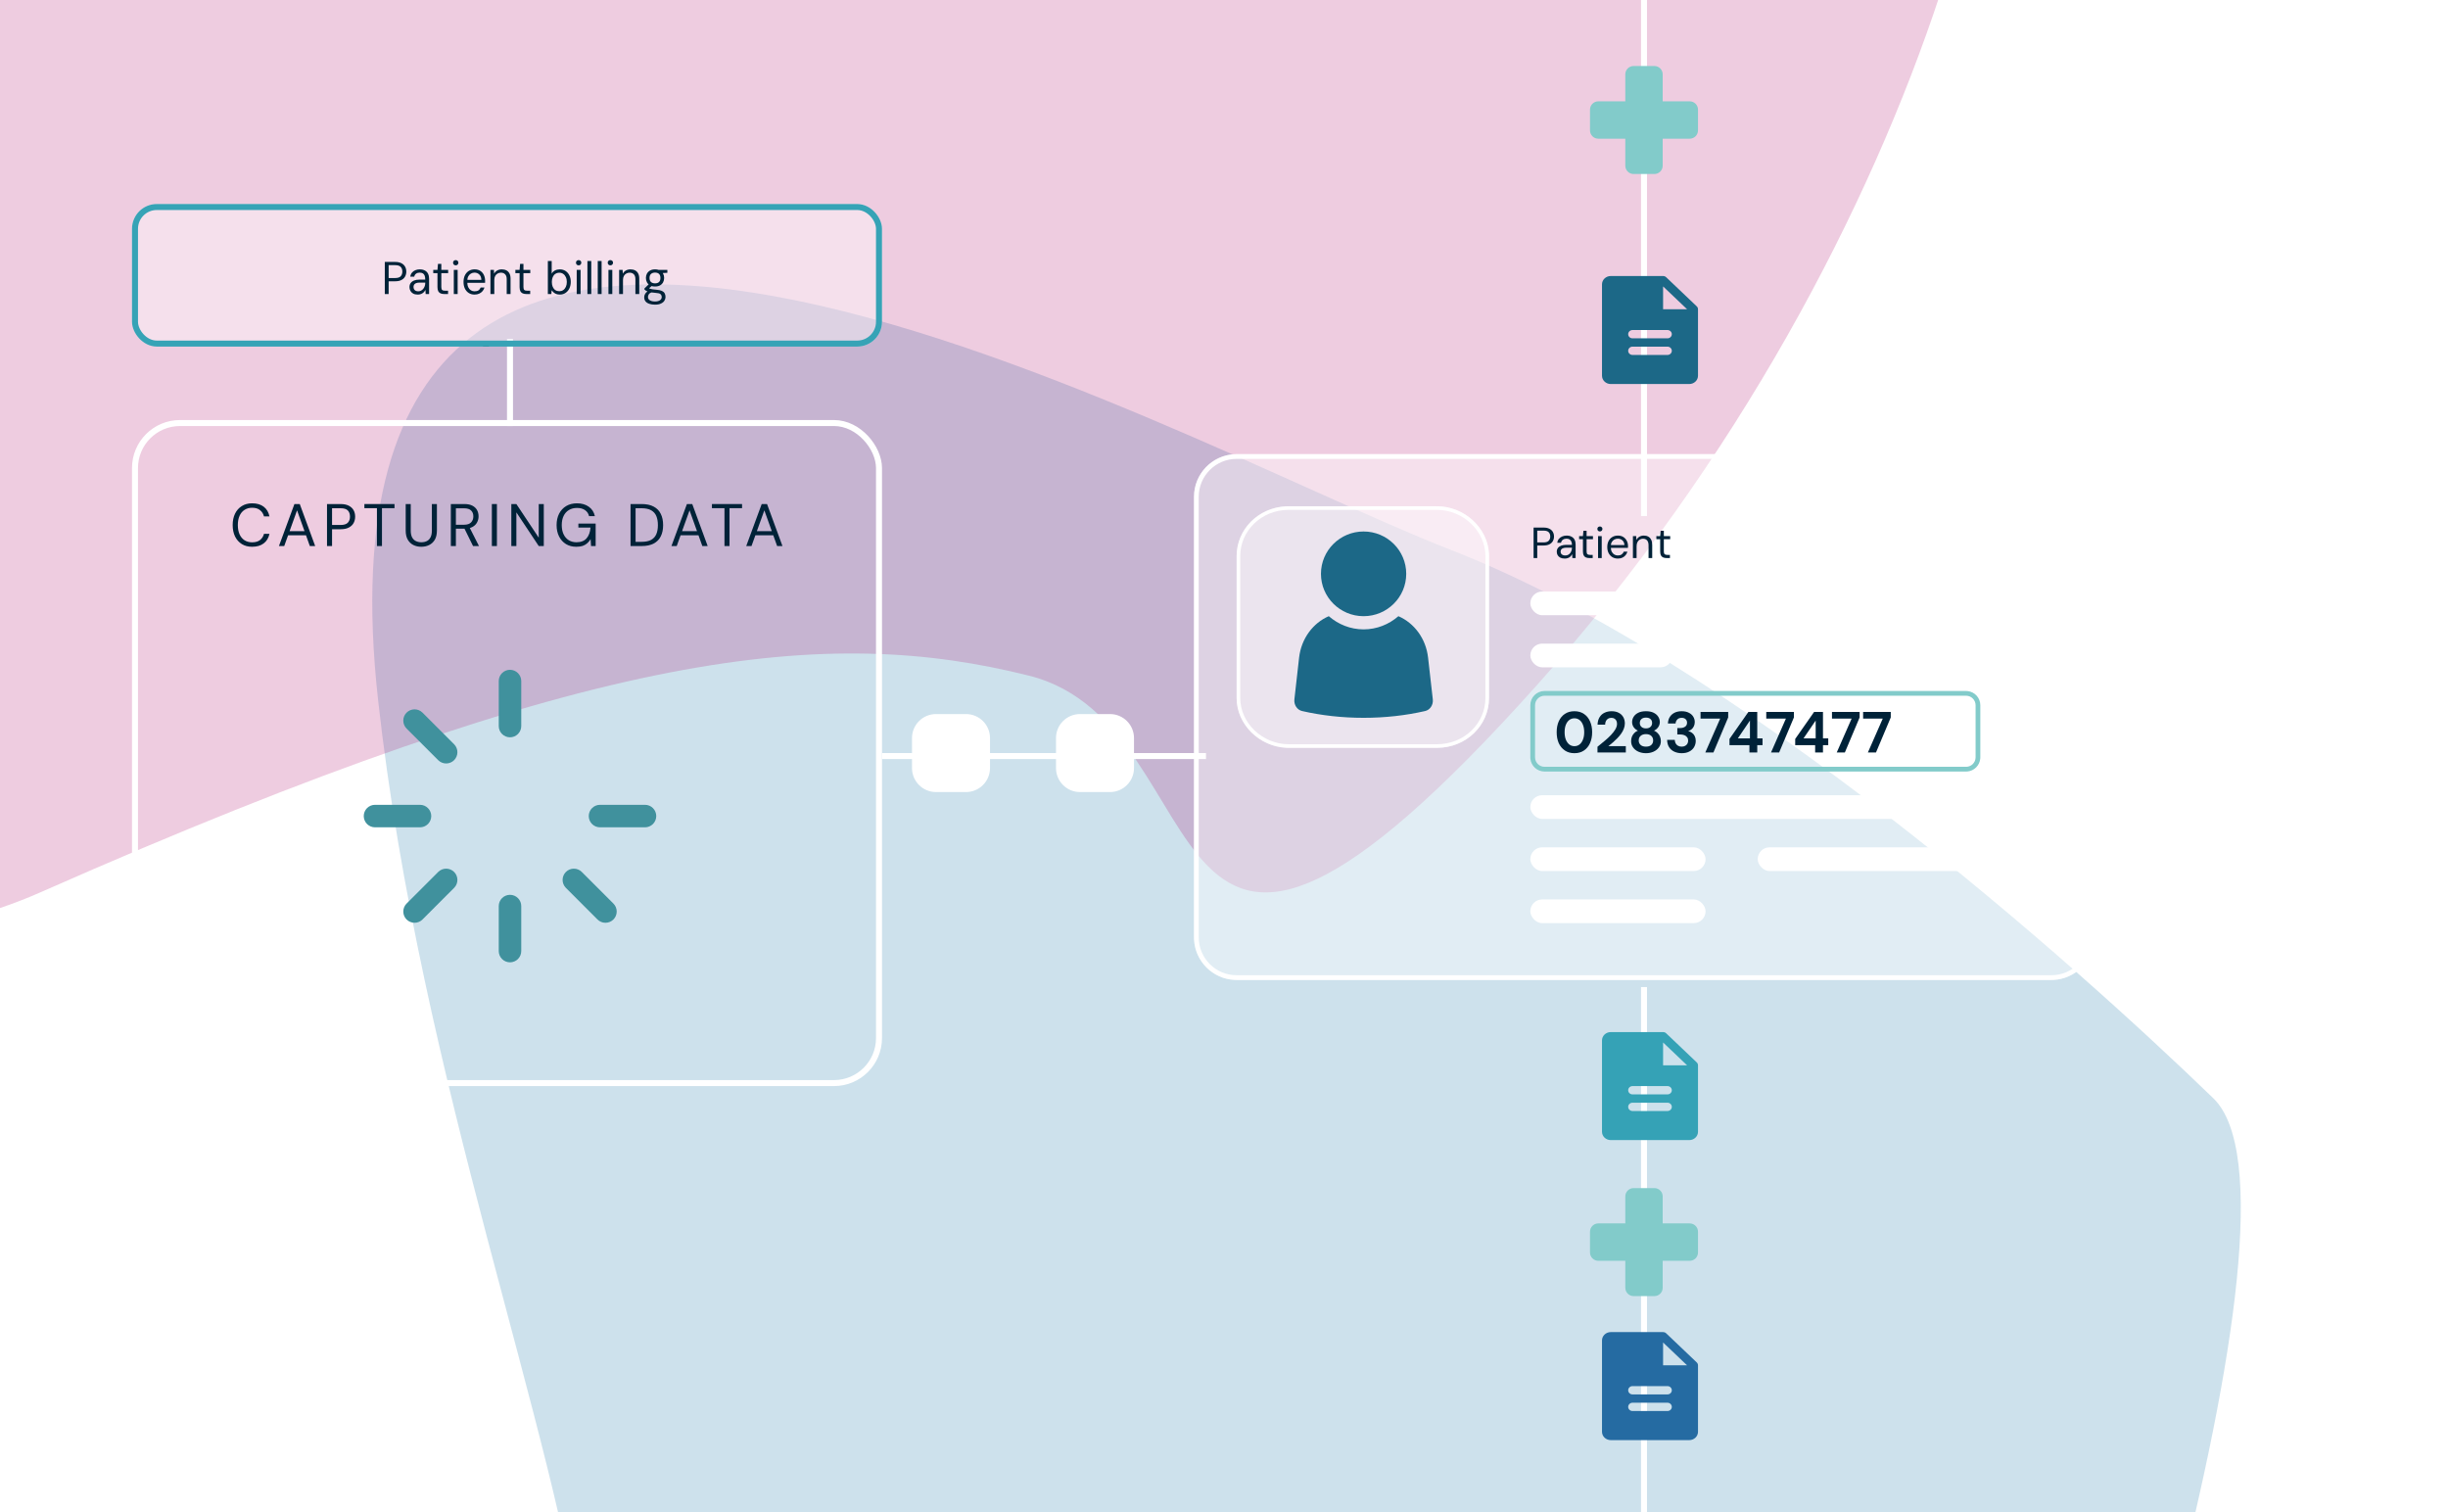 <svg width="408" height="252" viewBox="0 0 408 252" fill="none" xmlns="http://www.w3.org/2000/svg">
<g clip-path="url(#clip0_6835_2464)">
<rect width="408" height="252" fill="white"/>
<g clip-path="url(#clip1_6835_2464)">
<rect width="1480" height="1492" transform="translate(-890 -902)" fill="white"/>
<g filter="url(#filter0_f_6835_2464)">
<path d="M317.454 394.323L224.719 432.728C158.204 464.812 2.629 523.612 -87.554 502.139C-200.283 475.298 -200.907 398.453 -218.785 289.15C-236.664 179.847 -102.543 286.526 25.631 317.785C153.805 349.045 77.188 244.072 63.015 116.662C48.842 -10.748 193.939 73.024 241.703 91.601C289.467 110.179 345.786 160.692 368.884 183.026C386.894 200.44 347.601 323.519 324.086 387.452C322.935 390.579 320.533 393.048 317.454 394.323Z" fill="#066CA0" fill-opacity="0.2"/>
</g>
<g filter="url(#filter1_f_6835_2464)">
<path d="M6.916 148.634C-67.375 181.465 -107.864 76.299 -118.822 19.612C-78.311 -208.195 166.048 -196.353 178.969 -199.815C191.889 -203.277 312.068 -99.307 328.394 -77.139C344.719 -54.972 322.789 39.762 256.174 114.158C189.558 188.553 204.915 120.968 171.516 112.607C138.118 104.247 99.779 107.596 6.916 148.634Z" fill="#AD0365" fill-opacity="0.2"/>
</g>
<g filter="url(#filter2_f_6835_2464)">
<path d="M-427.216 273.389C-497.095 297.694 -534.82 126.542 -544.947 37.927C-575.329 -197.534 -197.452 -309.568 -66.429 -440.591C64.594 -571.614 176.628 -273.489 134.853 -239.309C93.077 -205.129 -55.036 -163.354 -75.923 -112.084C-96.811 -60.814 -106.305 130.973 -155.676 168.95C-205.047 206.928 -339.868 243.007 -427.216 273.389Z" fill="#006C7D" fill-opacity="0.2"/>
</g>
</g>
<path d="M152 123C152 120.791 153.791 119 156 119H161C163.209 119 165 120.791 165 123V128C165 130.209 163.209 132 161 132H156C153.791 132 152 130.209 152 128V123Z" fill="white"/>
<path d="M176 123C176 120.791 177.791 119 180 119H185C187.209 119 189 120.791 189 123V128C189 130.209 187.209 132 185 132H180C177.791 132 176 130.209 176 128V123Z" fill="white"/>
<path d="M274.5 -31V86H273.5V-31H274.5Z" fill="white"/>
<path d="M274.5 164.5V282H273.5V164.5H274.5Z" fill="white"/>
<rect x="22.5" y="70.5" width="124" height="110" rx="7.5" stroke="white"/>
<path d="M124.371 91L126.951 84H127.841L130.411 91H129.521L127.391 85.05L125.251 91H124.371ZM125.551 89.2L125.791 88.52H128.961L129.201 89.2H125.551Z" fill="#002238"/>
<path d="M120.746 91V84.69H118.656V84H123.676V84.69H121.586V91H120.746Z" fill="#002238"/>
<path d="M111.906 91L114.486 84H115.376L117.946 91H117.056L114.926 85.05L112.786 91H111.906ZM113.086 89.2L113.326 88.52H116.496L116.736 89.2H113.086Z" fill="#002238"/>
<path d="M105.09 91V84H106.94C107.753 84 108.423 84.143 108.95 84.43C109.483 84.71 109.877 85.113 110.13 85.64C110.39 86.16 110.52 86.787 110.52 87.52C110.52 88.24 110.39 88.86 110.13 89.38C109.877 89.9 109.483 90.3 108.95 90.58C108.423 90.86 107.753 91 106.94 91H105.09ZM105.93 90.3H106.92C107.593 90.3 108.13 90.19 108.53 89.97C108.93 89.743 109.217 89.423 109.39 89.01C109.563 88.59 109.65 88.093 109.65 87.52C109.65 86.933 109.563 86.43 109.39 86.01C109.217 85.59 108.93 85.267 108.53 85.04C108.13 84.813 107.593 84.7 106.92 84.7H105.93V90.3Z" fill="#002238"/>
<path d="M96.046 91.12C95.392 91.12 94.819 90.97 94.326 90.67C93.832 90.363 93.449 89.94 93.176 89.4C92.902 88.86 92.766 88.23 92.766 87.51C92.766 86.796 92.902 86.166 93.176 85.62C93.456 85.073 93.849 84.647 94.356 84.34C94.869 84.033 95.472 83.88 96.166 83.88C96.952 83.88 97.609 84.07 98.136 84.45C98.662 84.823 98.999 85.347 99.146 86.02H98.176C98.082 85.6 97.862 85.266 97.516 85.02C97.169 84.773 96.719 84.65 96.166 84.65C95.652 84.65 95.202 84.766 94.816 85C94.436 85.227 94.142 85.553 93.936 85.98C93.729 86.406 93.626 86.916 93.626 87.51C93.626 88.103 93.729 88.617 93.936 89.05C94.142 89.477 94.429 89.803 94.796 90.03C95.169 90.257 95.596 90.37 96.076 90.37C96.822 90.37 97.386 90.15 97.766 89.71C98.146 89.27 98.362 88.673 98.416 87.92H96.396V87.26H99.276V91H98.506L98.436 89.85C98.269 90.123 98.076 90.356 97.856 90.55C97.642 90.737 97.389 90.88 97.096 90.98C96.802 91.073 96.452 91.12 96.046 91.12Z" fill="#002238"/>
<path d="M85.221 91V84H86.061L89.791 89.61V84H90.631V91H89.791L86.061 85.39V91H85.221Z" fill="#002238"/>
<path d="M81.978 91V84H82.819V91H81.978Z" fill="#002238"/>
<path d="M75.141 91V84H77.401C77.947 84 78.394 84.093 78.741 84.28C79.087 84.46 79.344 84.703 79.511 85.01C79.677 85.317 79.761 85.663 79.761 86.05C79.761 86.423 79.674 86.767 79.501 87.08C79.334 87.393 79.074 87.643 78.721 87.83C78.367 88.017 77.914 88.11 77.361 88.11H75.981V91H75.141ZM78.841 91L77.301 87.87H78.241L79.831 91H78.841ZM75.981 87.45H77.341C77.874 87.45 78.264 87.32 78.511 87.06C78.764 86.8 78.891 86.467 78.891 86.06C78.891 85.647 78.767 85.32 78.521 85.08C78.281 84.833 77.884 84.71 77.331 84.71H75.981V87.45Z" fill="#002238"/>
<path d="M70.207 91.12C69.727 91.12 69.29 91.023 68.897 90.83C68.51 90.637 68.201 90.343 67.967 89.95C67.734 89.55 67.617 89.04 67.617 88.42V84H68.457V88.43C68.457 88.883 68.531 89.253 68.677 89.54C68.831 89.827 69.04 90.037 69.307 90.17C69.574 90.303 69.88 90.37 70.227 90.37C70.581 90.37 70.887 90.303 71.147 90.17C71.407 90.037 71.611 89.827 71.757 89.54C71.904 89.253 71.977 88.883 71.977 88.43V84H72.817V88.42C72.817 89.04 72.701 89.55 72.467 89.95C72.234 90.343 71.921 90.637 71.527 90.83C71.134 91.023 70.694 91.12 70.207 91.12Z" fill="#002238"/>
<path d="M62.822 91V84.69H60.732V84H65.752V84.69H63.662V91H62.822Z" fill="#002238"/>
<path d="M54.502 91V84H56.752C57.312 84 57.772 84.093 58.132 84.28C58.492 84.467 58.759 84.717 58.932 85.03C59.105 85.343 59.192 85.7 59.192 86.1C59.192 86.493 59.105 86.85 58.932 87.17C58.759 87.483 58.492 87.733 58.132 87.92C57.779 88.107 57.319 88.2 56.752 88.2H55.342V91H54.502ZM55.342 87.49H56.742C57.322 87.49 57.732 87.363 57.972 87.11C58.212 86.857 58.332 86.52 58.332 86.1C58.332 85.66 58.212 85.317 57.972 85.07C57.732 84.823 57.322 84.7 56.742 84.7H55.342V87.49Z" fill="#002238"/>
<path d="M46.49 91L49.07 84H49.96L52.53 91H51.64L49.51 85.05L47.37 91H46.49ZM47.67 89.2L47.91 88.52H51.08L51.32 89.2H47.67Z" fill="#002238"/>
<path d="M42.019 91.12C41.359 91.12 40.786 90.97 40.299 90.67C39.813 90.363 39.436 89.94 39.169 89.4C38.909 88.853 38.779 88.22 38.779 87.5C38.779 86.78 38.909 86.15 39.169 85.61C39.436 85.063 39.813 84.64 40.299 84.34C40.786 84.033 41.359 83.88 42.019 83.88C42.819 83.88 43.466 84.07 43.959 84.45C44.453 84.83 44.769 85.367 44.909 86.06H43.999C43.886 85.626 43.666 85.28 43.339 85.02C43.019 84.753 42.579 84.62 42.019 84.62C41.539 84.62 41.119 84.737 40.759 84.97C40.399 85.197 40.123 85.526 39.929 85.96C39.736 86.386 39.639 86.9 39.639 87.5C39.639 88.1 39.736 88.617 39.929 89.05C40.123 89.477 40.399 89.806 40.759 90.04C41.119 90.266 41.539 90.38 42.019 90.38C42.579 90.38 43.019 90.253 43.339 90C43.666 89.74 43.886 89.397 43.999 88.97H44.909C44.769 89.643 44.453 90.17 43.959 90.55C43.466 90.93 42.819 91.12 42.019 91.12Z" fill="#002238"/>
<path d="M86.875 113.5V121C86.875 121.497 86.677 121.974 86.326 122.326C85.974 122.677 85.497 122.875 85 122.875C84.503 122.875 84.026 122.677 83.674 122.326C83.323 121.974 83.125 121.497 83.125 121V113.5C83.125 113.003 83.323 112.526 83.674 112.174C84.026 111.823 84.503 111.625 85 111.625C85.497 111.625 85.974 111.823 86.326 112.174C86.677 112.526 86.875 113.003 86.875 113.5ZM107.5 134.125H100C99.503 134.125 99.026 134.323 98.674 134.674C98.323 135.026 98.125 135.503 98.125 136C98.125 136.497 98.323 136.974 98.674 137.326C99.026 137.677 99.503 137.875 100 137.875H107.5C107.997 137.875 108.474 137.677 108.826 137.326C109.177 136.974 109.375 136.497 109.375 136C109.375 135.503 109.177 135.026 108.826 134.674C108.474 134.323 107.997 134.125 107.5 134.125ZM96.932 145.281C96.578 144.944 96.106 144.759 95.617 144.766C95.128 144.772 94.66 144.969 94.315 145.315C93.969 145.661 93.772 146.128 93.766 146.617C93.76 147.106 93.945 147.578 94.281 147.932L99.583 153.236C99.935 153.588 100.412 153.785 100.909 153.785C101.407 153.785 101.884 153.588 102.236 153.236C102.588 152.884 102.785 152.407 102.785 151.909C102.785 151.412 102.588 150.935 102.236 150.583L96.932 145.281ZM85 149.125C84.503 149.125 84.026 149.323 83.674 149.674C83.323 150.026 83.125 150.503 83.125 151V158.5C83.125 158.997 83.323 159.474 83.674 159.826C84.026 160.177 84.503 160.375 85 160.375C85.497 160.375 85.974 160.177 86.326 159.826C86.677 159.474 86.875 158.997 86.875 158.5V151C86.875 150.503 86.677 150.026 86.326 149.674C85.974 149.323 85.497 149.125 85 149.125ZM73.068 145.281L67.764 150.583C67.412 150.935 67.215 151.412 67.215 151.909C67.215 152.407 67.412 152.884 67.764 153.236C68.116 153.588 68.593 153.785 69.091 153.785C69.588 153.785 70.065 153.588 70.417 153.236L75.719 147.932C76.055 147.578 76.24 147.106 76.234 146.617C76.228 146.128 76.031 145.661 75.685 145.315C75.34 144.969 74.872 144.772 74.383 144.766C73.894 144.759 73.422 144.944 73.068 145.281ZM71.875 136C71.875 135.503 71.677 135.026 71.326 134.674C70.974 134.323 70.497 134.125 70 134.125H62.5C62.003 134.125 61.526 134.323 61.174 134.674C60.822 135.026 60.625 135.503 60.625 136C60.625 136.497 60.822 136.974 61.174 137.326C61.526 137.677 62.003 137.875 62.5 137.875H70C70.497 137.875 70.974 137.677 71.326 137.326C71.677 136.974 71.875 136.497 71.875 136ZM70.417 118.764C70.065 118.412 69.588 118.215 69.091 118.215C68.593 118.215 68.116 118.412 67.764 118.764C67.412 119.116 67.215 119.593 67.215 120.091C67.215 120.588 67.412 121.065 67.764 121.417L73.068 126.719C73.422 127.056 73.894 127.241 74.383 127.234C74.872 127.228 75.34 127.031 75.685 126.685C76.031 126.339 76.228 125.872 76.234 125.383C76.24 124.894 76.055 124.422 75.719 124.068L70.417 118.764Z" fill="#40919D"/>
<path d="M147 125.5L201 125.5L201 126.5L147 126.5L147 125.5Z" fill="white"/>
<path d="M283 18.269V21.731C283 22.098 282.854 22.45 282.594 22.71C282.335 22.97 281.983 23.115 281.615 23.115H277.115V27.615C277.115 27.983 276.97 28.335 276.71 28.595C276.45 28.854 276.098 29 275.731 29H272.269C271.902 29 271.55 28.854 271.29 28.595C271.03 28.335 270.885 27.983 270.885 27.615V23.115H266.385C266.017 23.115 265.665 22.97 265.406 22.71C265.146 22.45 265 22.098 265 21.731V18.269C265 17.902 265.146 17.55 265.406 17.29C265.665 17.03 266.017 16.885 266.385 16.885H270.885V12.385C270.885 12.017 271.03 11.665 271.29 11.405C271.55 11.146 271.902 11 272.269 11H275.731C276.098 11 276.45 11.146 276.71 11.405C276.97 11.665 277.115 12.017 277.115 12.385V16.885H281.615C281.983 16.885 282.335 17.03 282.594 17.29C282.854 17.55 283 17.902 283 18.269Z" fill="#82CBCA"/>
<path d="M282.787 51.049L277.696 46.203C277.629 46.138 277.549 46.087 277.46 46.053C277.372 46.018 277.277 46 277.182 46H268.455C268.069 46 267.699 46.146 267.426 46.406C267.153 46.665 267 47.017 267 47.385V62.615C267 62.983 267.153 63.335 267.426 63.594C267.699 63.854 268.069 64 268.455 64H281.545C281.931 64 282.301 63.854 282.574 63.594C282.847 63.335 283 62.983 283 62.615V51.538C283 51.447 282.981 51.358 282.945 51.273C282.908 51.189 282.855 51.113 282.787 51.049ZM277.909 59.154H272.091C271.898 59.154 271.713 59.081 271.577 58.951C271.44 58.821 271.364 58.645 271.364 58.462C271.364 58.278 271.44 58.102 271.577 57.972C271.713 57.842 271.898 57.769 272.091 57.769H277.909C278.102 57.769 278.287 57.842 278.423 57.972C278.56 58.102 278.636 58.278 278.636 58.462C278.636 58.645 278.56 58.821 278.423 58.951C278.287 59.081 278.102 59.154 277.909 59.154ZM277.909 56.385H272.091C271.898 56.385 271.713 56.312 271.577 56.182C271.44 56.052 271.364 55.876 271.364 55.692C271.364 55.509 271.44 55.333 271.577 55.203C271.713 55.073 271.898 55 272.091 55H277.909C278.102 55 278.287 55.073 278.423 55.203C278.56 55.333 278.636 55.509 278.636 55.692C278.636 55.876 278.56 56.052 278.423 56.182C278.287 56.312 278.102 56.385 277.909 56.385ZM277.182 51.538V47.731L281.182 51.538H277.182Z" fill="#1C6887"/>
<path d="M283 205.269V208.731C283 209.098 282.854 209.45 282.594 209.71C282.335 209.97 281.983 210.115 281.615 210.115H277.115V214.615C277.115 214.983 276.97 215.335 276.71 215.594C276.45 215.854 276.098 216 275.731 216H272.269C271.902 216 271.55 215.854 271.29 215.594C271.03 215.335 270.885 214.983 270.885 214.615V210.115H266.385C266.017 210.115 265.665 209.97 265.406 209.71C265.146 209.45 265 209.098 265 208.731V205.269C265 204.902 265.146 204.55 265.406 204.29C265.665 204.03 266.017 203.885 266.385 203.885H270.885V199.385C270.885 199.017 271.03 198.665 271.29 198.406C271.55 198.146 271.902 198 272.269 198H275.731C276.098 198 276.45 198.146 276.71 198.406C276.97 198.665 277.115 199.017 277.115 199.385V203.885H281.615C281.983 203.885 282.335 204.03 282.594 204.29C282.854 204.55 283 204.902 283 205.269Z" fill="#82CBCA"/>
<path d="M282.787 227.049L277.696 222.203C277.629 222.138 277.549 222.087 277.46 222.053C277.372 222.018 277.277 222 277.182 222H268.455C268.069 222 267.699 222.146 267.426 222.406C267.153 222.665 267 223.017 267 223.385V238.615C267 238.983 267.153 239.335 267.426 239.594C267.699 239.854 268.069 240 268.455 240H281.545C281.931 240 282.301 239.854 282.574 239.594C282.847 239.335 283 238.983 283 238.615V227.538C283 227.448 282.981 227.357 282.945 227.273C282.908 227.189 282.855 227.113 282.787 227.049ZM277.909 235.154H272.091C271.898 235.154 271.713 235.081 271.577 234.951C271.44 234.821 271.364 234.645 271.364 234.462C271.364 234.278 271.44 234.102 271.577 233.972C271.713 233.842 271.898 233.769 272.091 233.769H277.909C278.102 233.769 278.287 233.842 278.423 233.972C278.56 234.102 278.636 234.278 278.636 234.462C278.636 234.645 278.56 234.821 278.423 234.951C278.287 235.081 278.102 235.154 277.909 235.154ZM277.909 232.385H272.091C271.898 232.385 271.713 232.312 271.577 232.182C271.44 232.052 271.364 231.876 271.364 231.692C271.364 231.509 271.44 231.333 271.577 231.203C271.713 231.073 271.898 231 272.091 231H277.909C278.102 231 278.287 231.073 278.423 231.203C278.56 231.333 278.636 231.509 278.636 231.692C278.636 231.876 278.56 232.052 278.423 232.182C278.287 232.312 278.102 232.385 277.909 232.385ZM277.182 227.538V223.731L281.182 227.538H277.182Z" fill="#256BA2"/>
<path d="M282.787 177.049L277.696 172.203C277.629 172.138 277.549 172.087 277.46 172.053C277.372 172.018 277.277 172 277.182 172H268.455C268.069 172 267.699 172.146 267.426 172.406C267.153 172.665 267 173.017 267 173.385V188.615C267 188.983 267.153 189.335 267.426 189.594C267.699 189.854 268.069 190 268.455 190H281.545C281.931 190 282.301 189.854 282.574 189.594C282.847 189.335 283 188.983 283 188.615V177.538C283 177.448 282.981 177.357 282.945 177.273C282.908 177.189 282.855 177.113 282.787 177.049ZM277.909 185.154H272.091C271.898 185.154 271.713 185.081 271.577 184.951C271.44 184.821 271.364 184.645 271.364 184.462C271.364 184.278 271.44 184.102 271.577 183.972C271.713 183.842 271.898 183.769 272.091 183.769H277.909C278.102 183.769 278.287 183.842 278.423 183.972C278.56 184.102 278.636 184.278 278.636 184.462C278.636 184.645 278.56 184.821 278.423 184.951C278.287 185.081 278.102 185.154 277.909 185.154ZM277.909 182.385H272.091C271.898 182.385 271.713 182.312 271.577 182.182C271.44 182.052 271.364 181.876 271.364 181.692C271.364 181.509 271.44 181.333 271.577 181.203C271.713 181.073 271.898 181 272.091 181H277.909C278.102 181 278.287 181.073 278.423 181.203C278.56 181.333 278.636 181.509 278.636 181.692C278.636 181.876 278.56 182.052 278.423 182.182C278.287 182.312 278.102 182.385 277.909 182.385ZM277.182 177.538V173.731L281.182 177.538H277.182Z" fill="#35A2B6"/>
<path d="M85.5 56.5V71H84.5V56.5H85.5Z" fill="white"/>
<g clip-path="url(#clip2_6835_2464)">
<rect x="22" y="34" width="125" height="23.76" rx="4.132" fill="white" fill-opacity="0.4"/>
<path d="M109.179 50.772C108.818 50.772 108.499 50.726 108.225 50.634C107.955 50.548 107.743 50.413 107.591 50.23C107.443 50.046 107.369 49.82 107.369 49.55C107.369 49.422 107.392 49.29 107.438 49.153C107.489 49.015 107.573 48.883 107.69 48.756C107.812 48.628 107.983 48.514 108.202 48.412L108.69 48.672C108.4 48.784 108.212 48.913 108.125 49.061C108.039 49.209 107.995 49.351 107.995 49.489C107.995 49.657 108.044 49.797 108.141 49.909C108.242 50.021 108.382 50.105 108.561 50.161C108.739 50.217 108.945 50.245 109.179 50.245C109.408 50.245 109.604 50.214 109.767 50.153C109.935 50.097 110.063 50.013 110.149 49.901C110.241 49.794 110.287 49.667 110.287 49.519C110.287 49.305 110.218 49.137 110.08 49.015C109.943 48.898 109.676 48.829 109.278 48.809C108.968 48.789 108.708 48.761 108.499 48.725C108.291 48.689 108.118 48.649 107.98 48.603C107.848 48.552 107.736 48.496 107.644 48.435C107.558 48.374 107.479 48.31 107.407 48.244V48.068L108.163 47.343L108.767 47.541L107.942 48.221L108.041 47.931C108.097 47.971 108.151 48.01 108.202 48.045C108.253 48.081 108.321 48.114 108.408 48.145C108.499 48.17 108.624 48.196 108.782 48.221C108.945 48.246 109.159 48.269 109.424 48.29C109.79 48.315 110.083 48.376 110.302 48.473C110.521 48.57 110.679 48.705 110.775 48.878C110.872 49.046 110.92 49.252 110.92 49.496C110.92 49.71 110.859 49.914 110.737 50.107C110.62 50.301 110.432 50.459 110.172 50.581C109.917 50.708 109.586 50.772 109.179 50.772ZM109.172 47.747C108.846 47.747 108.568 47.686 108.339 47.564C108.115 47.437 107.944 47.266 107.827 47.053C107.71 46.834 107.652 46.589 107.652 46.319C107.652 46.049 107.71 45.808 107.827 45.594C107.95 45.38 108.123 45.209 108.347 45.082C108.576 44.955 108.851 44.891 109.172 44.891C109.502 44.891 109.78 44.955 110.004 45.082C110.228 45.209 110.399 45.38 110.516 45.594C110.633 45.808 110.691 46.049 110.691 46.319C110.691 46.589 110.633 46.834 110.516 47.053C110.399 47.266 110.228 47.437 110.004 47.564C109.78 47.686 109.502 47.747 109.172 47.747ZM109.172 47.221C109.457 47.221 109.678 47.147 109.836 46.999C109.994 46.846 110.073 46.62 110.073 46.319C110.073 46.019 109.994 45.795 109.836 45.647C109.678 45.499 109.457 45.426 109.172 45.426C108.902 45.426 108.68 45.499 108.507 45.647C108.339 45.795 108.255 46.019 108.255 46.319C108.255 46.62 108.337 46.846 108.499 46.999C108.667 47.147 108.892 47.221 109.172 47.221ZM109.844 45.525L109.653 44.983H111.226V45.464L109.844 45.525Z" fill="#002238"/>
<path d="M103.189 49V44.983H103.77L103.8 45.617C103.918 45.388 104.086 45.209 104.304 45.082C104.529 44.955 104.786 44.891 105.076 44.891C105.371 44.891 105.628 44.947 105.847 45.059C106.066 45.171 106.237 45.342 106.359 45.571C106.481 45.8 106.542 46.09 106.542 46.441V49H105.901V46.51C105.901 46.154 105.812 45.886 105.633 45.708C105.46 45.53 105.226 45.441 104.931 45.441C104.732 45.441 104.549 45.489 104.381 45.586C104.213 45.678 104.078 45.815 103.976 45.998C103.879 46.182 103.831 46.406 103.831 46.671V49H103.189Z" fill="#002238"/>
<path d="M101.409 49V44.983H102.051V49H101.409ZM101.73 44.219C101.603 44.219 101.496 44.178 101.409 44.097C101.328 44.01 101.287 43.903 101.287 43.776C101.287 43.649 101.328 43.547 101.409 43.471C101.496 43.389 101.603 43.348 101.73 43.348C101.852 43.348 101.957 43.389 102.043 43.471C102.13 43.547 102.173 43.649 102.173 43.776C102.173 43.903 102.13 44.01 102.043 44.097C101.957 44.178 101.852 44.219 101.73 44.219Z" fill="#002238"/>
<path d="M99.625 49V43.501H100.267V49H99.625Z" fill="#002238"/>
<path d="M97.902 49V43.501H98.544V49H97.902Z" fill="#002238"/>
<path d="M96.12 49V44.983H96.762V49H96.12ZM96.441 44.219C96.314 44.219 96.207 44.178 96.12 44.097C96.039 44.01 95.998 43.903 95.998 43.776C95.998 43.649 96.039 43.547 96.12 43.471C96.207 43.389 96.314 43.348 96.441 43.348C96.563 43.348 96.668 43.389 96.754 43.471C96.841 43.547 96.884 43.649 96.884 43.776C96.884 43.903 96.841 44.01 96.754 44.097C96.668 44.178 96.563 44.219 96.441 44.219Z" fill="#002238"/>
<path d="M93.31 49.092C93.065 49.092 92.854 49.056 92.676 48.985C92.503 48.908 92.355 48.814 92.233 48.702C92.116 48.59 92.019 48.481 91.942 48.374L91.889 49H91.309V43.501H91.95V45.617C92.072 45.377 92.253 45.197 92.492 45.075C92.732 44.952 92.999 44.891 93.294 44.891C93.661 44.891 93.982 44.98 94.257 45.158C94.531 45.337 94.745 45.584 94.898 45.899C95.051 46.21 95.127 46.569 95.127 46.976C95.127 47.378 95.051 47.74 94.898 48.061C94.745 48.381 94.531 48.633 94.257 48.817C93.987 49 93.671 49.092 93.31 49.092ZM93.225 48.534C93.465 48.534 93.676 48.473 93.859 48.351C94.048 48.224 94.195 48.045 94.302 47.816C94.414 47.582 94.47 47.307 94.47 46.991C94.47 46.676 94.414 46.403 94.302 46.174C94.195 45.94 94.048 45.762 93.859 45.64C93.676 45.512 93.465 45.449 93.225 45.449C92.971 45.449 92.749 45.512 92.561 45.64C92.373 45.762 92.228 45.94 92.126 46.174C92.024 46.403 91.973 46.676 91.973 46.991C91.973 47.307 92.024 47.582 92.126 47.816C92.228 48.045 92.373 48.224 92.561 48.351C92.749 48.473 92.971 48.534 93.225 48.534Z" fill="#002238"/>
<path d="M87.714 49C87.485 49 87.287 48.965 87.118 48.893C86.95 48.822 86.821 48.702 86.729 48.534C86.642 48.361 86.599 48.129 86.599 47.839V45.525H85.897V44.983H86.599L86.683 43.982H87.241V44.983H88.379V45.525H87.241V47.839C87.241 48.078 87.289 48.242 87.386 48.328C87.483 48.41 87.653 48.45 87.897 48.45H88.363V49H87.714Z" fill="#002238"/>
<path d="M81.74 49V44.983H82.321L82.351 45.617C82.468 45.388 82.636 45.209 82.855 45.082C83.079 44.955 83.336 44.891 83.627 44.891C83.922 44.891 84.179 44.947 84.398 45.059C84.617 45.171 84.787 45.342 84.91 45.571C85.032 45.8 85.093 46.09 85.093 46.441V49H84.451V46.51C84.451 46.154 84.362 45.886 84.184 45.708C84.011 45.53 83.777 45.441 83.481 45.441C83.283 45.441 83.1 45.489 82.932 45.586C82.764 45.678 82.629 45.815 82.527 45.998C82.43 46.182 82.382 46.406 82.382 46.671V49H81.74Z" fill="#002238"/>
<path d="M79.079 49.092C78.723 49.092 78.407 49.005 78.132 48.832C77.857 48.659 77.641 48.414 77.483 48.099C77.33 47.783 77.254 47.414 77.254 46.991C77.254 46.569 77.33 46.2 77.483 45.884C77.641 45.568 77.857 45.324 78.132 45.151C78.412 44.978 78.733 44.891 79.094 44.891C79.481 44.891 79.805 44.978 80.064 45.151C80.324 45.324 80.52 45.556 80.653 45.846C80.785 46.136 80.851 46.454 80.851 46.8C80.851 46.851 80.851 46.902 80.851 46.953C80.851 47.004 80.849 47.065 80.843 47.136H77.735V46.64H80.225C80.215 46.248 80.1 45.95 79.881 45.746C79.667 45.538 79.4 45.433 79.079 45.433C78.865 45.433 78.667 45.487 78.484 45.594C78.305 45.696 78.16 45.848 78.048 46.052C77.936 46.256 77.88 46.51 77.88 46.816V47.029C77.88 47.366 77.936 47.648 78.048 47.877C78.16 48.101 78.305 48.269 78.484 48.381C78.667 48.493 78.865 48.549 79.079 48.549C79.364 48.549 79.588 48.496 79.751 48.389C79.914 48.277 80.034 48.119 80.11 47.916H80.744C80.683 48.139 80.576 48.341 80.423 48.519C80.276 48.697 80.087 48.837 79.858 48.939C79.634 49.041 79.374 49.092 79.079 49.092Z" fill="#002238"/>
<path d="M75.634 49V44.983H76.275V49H75.634ZM75.955 44.219C75.827 44.219 75.721 44.178 75.634 44.097C75.552 44.01 75.512 43.903 75.512 43.776C75.512 43.649 75.552 43.547 75.634 43.471C75.721 43.389 75.827 43.348 75.955 43.348C76.077 43.348 76.181 43.389 76.268 43.471C76.354 43.547 76.398 43.649 76.398 43.776C76.398 43.903 76.354 44.01 76.268 44.097C76.181 44.178 76.077 44.219 75.955 44.219Z" fill="#002238"/>
<path d="M74.027 49C73.797 49 73.599 48.965 73.431 48.893C73.263 48.822 73.133 48.702 73.041 48.534C72.955 48.361 72.912 48.129 72.912 47.839V45.525H72.209V44.983H72.912L72.996 43.982H73.553V44.983H74.691V45.525H73.553V47.839C73.553 48.078 73.602 48.242 73.698 48.328C73.795 48.41 73.966 48.45 74.21 48.45H74.676V49H74.027Z" fill="#002238"/>
<path d="M69.621 49.092C69.315 49.092 69.061 49.036 68.857 48.924C68.653 48.806 68.501 48.654 68.399 48.465C68.297 48.272 68.246 48.066 68.246 47.847C68.246 47.582 68.312 47.358 68.445 47.175C68.582 46.986 68.773 46.844 69.017 46.747C69.262 46.65 69.547 46.602 69.873 46.602H70.873C70.873 46.342 70.843 46.126 70.782 45.953C70.721 45.78 70.621 45.65 70.484 45.563C70.346 45.477 70.163 45.433 69.934 45.433C69.705 45.433 69.509 45.492 69.346 45.609C69.183 45.721 69.081 45.889 69.04 46.113H68.384C68.414 45.848 68.503 45.627 68.651 45.449C68.799 45.265 68.984 45.128 69.208 45.036C69.438 44.94 69.679 44.891 69.934 44.891C70.295 44.891 70.593 44.957 70.828 45.09C71.062 45.217 71.235 45.398 71.347 45.632C71.459 45.861 71.515 46.133 71.515 46.449V49H70.942L70.904 48.313C70.853 48.419 70.787 48.521 70.705 48.618C70.629 48.71 70.537 48.791 70.43 48.862C70.323 48.934 70.201 48.99 70.064 49.031C69.931 49.071 69.784 49.092 69.621 49.092ZM69.712 48.549C69.88 48.549 70.036 48.511 70.178 48.435C70.321 48.358 70.443 48.257 70.545 48.129C70.652 47.997 70.733 47.849 70.789 47.686C70.845 47.523 70.873 47.353 70.873 47.175V47.098H69.926C69.687 47.098 69.491 47.129 69.338 47.19C69.191 47.251 69.084 47.338 69.017 47.45C68.951 47.556 68.918 47.679 68.918 47.816C68.918 47.964 68.949 48.094 69.01 48.206C69.071 48.313 69.16 48.397 69.277 48.458C69.399 48.519 69.544 48.549 69.712 48.549Z" fill="#002238"/>
<path d="M64.133 49V43.654H65.851C66.279 43.654 66.63 43.725 66.905 43.868C67.18 44.01 67.384 44.204 67.516 44.448C67.648 44.687 67.715 44.96 67.715 45.265C67.715 45.566 67.648 45.838 67.516 46.083C67.384 46.327 67.18 46.52 66.905 46.663C66.635 46.805 66.284 46.877 65.851 46.877H64.774V49H64.133ZM64.774 46.334H65.844C66.292 46.334 66.605 46.238 66.783 46.044C66.966 45.846 67.058 45.586 67.058 45.265C67.058 44.929 66.966 44.667 66.783 44.479C66.605 44.285 66.292 44.188 65.844 44.188H64.774V46.334Z" fill="#002238"/>
<path d="M81.5 57V71H80.5V57H81.5Z" fill="black"/>
</g>
<rect x="22.5" y="34.5" width="124" height="22.76" rx="3.632" stroke="#36A3B6"/>
<path d="M199 82.79C199 78.865 202.181 75.684 206.105 75.684H341.895C345.819 75.684 349 78.865 349 82.79V156.211C349 160.135 345.819 163.316 341.895 163.316H206.105C202.181 163.316 199 160.135 199 156.211V82.79Z" fill="white" fill-opacity="0.4"/>
<path d="M341.895 162.526V163.316H206.105V162.526H341.895ZM348.211 156.211V82.79C348.211 79.302 345.383 76.473 341.895 76.473H206.105C202.617 76.473 199.789 79.302 199.789 82.79V156.211C199.789 159.699 202.617 162.526 206.105 162.526V163.316L205.739 163.306C202.106 163.122 199.193 160.209 199.009 156.576L199 156.211V82.79C199 78.988 201.985 75.884 205.739 75.693L206.105 75.684H341.895C345.819 75.684 349 78.866 349 82.79V156.211L348.991 156.576C348.807 160.209 345.894 163.122 342.261 163.306L341.895 163.316V162.526C345.383 162.526 348.211 159.699 348.211 156.211Z" fill="white"/>
<path d="M277.756 93C277.539 93 277.35 92.966 277.19 92.898C277.031 92.831 276.907 92.717 276.82 92.557C276.738 92.393 276.697 92.173 276.697 91.897V89.859H276.059V89.343H276.697L276.777 88.458H277.306V89.343H278.366V89.859H277.306V91.897C277.306 92.124 277.352 92.279 277.444 92.362C277.536 92.439 277.698 92.478 277.93 92.478H278.322V93H277.756Z" fill="#002238"/>
<path d="M272.154 93V89.343H272.706L272.735 89.982C272.851 89.754 273.015 89.578 273.228 89.452C273.446 89.322 273.692 89.256 273.968 89.256C274.253 89.256 274.5 89.314 274.708 89.43C274.916 89.542 275.078 89.713 275.194 89.946C275.31 90.173 275.368 90.463 275.368 90.816V93H274.759V90.882C274.759 90.514 274.677 90.238 274.512 90.054C274.353 89.871 274.125 89.779 273.83 89.779C273.627 89.779 273.446 89.829 273.286 89.931C273.126 90.028 272.998 90.171 272.902 90.359C272.81 90.543 272.764 90.773 272.764 91.048V93H272.154Z" fill="#002238"/>
<path d="M269.635 93.087C269.291 93.087 268.987 93.007 268.721 92.848C268.459 92.688 268.254 92.466 268.104 92.18C267.954 91.89 267.879 91.554 267.879 91.172C267.879 90.785 267.951 90.449 268.097 90.163C268.246 89.878 268.454 89.655 268.721 89.496C268.991 89.336 269.301 89.256 269.649 89.256C270.007 89.256 270.309 89.336 270.556 89.496C270.808 89.655 270.999 89.866 271.129 90.127C271.265 90.383 271.332 90.666 271.332 90.976C271.332 91.024 271.332 91.075 271.332 91.128C271.332 91.181 271.33 91.242 271.325 91.31H268.336V90.838H270.737C270.723 90.504 270.612 90.243 270.404 90.054C270.201 89.866 269.944 89.772 269.635 89.772C269.427 89.772 269.233 89.82 269.054 89.917C268.88 90.008 268.74 90.146 268.633 90.33C268.527 90.509 268.474 90.734 268.474 91.005V91.208C268.474 91.508 268.527 91.759 268.633 91.963C268.745 92.166 268.887 92.318 269.061 92.42C269.24 92.521 269.432 92.572 269.635 92.572C269.891 92.572 270.101 92.516 270.266 92.405C270.435 92.289 270.556 92.134 270.629 91.941H271.231C271.173 92.158 271.071 92.354 270.926 92.528C270.781 92.703 270.6 92.84 270.382 92.942C270.169 93.039 269.92 93.087 269.635 93.087Z" fill="#002238"/>
<path d="M266.345 93V89.343H266.954V93H266.345ZM266.649 88.567C266.528 88.567 266.427 88.528 266.345 88.451C266.267 88.369 266.229 88.267 266.229 88.146C266.229 88.025 266.267 87.929 266.345 87.856C266.427 87.779 266.528 87.74 266.649 87.74C266.765 87.74 266.865 87.779 266.947 87.856C267.029 87.929 267.07 88.025 267.07 88.146C267.07 88.267 267.029 88.369 266.947 88.451C266.865 88.528 266.765 88.567 266.649 88.567Z" fill="#002238"/>
<path d="M264.883 93C264.666 93 264.477 92.966 264.317 92.898C264.158 92.831 264.034 92.717 263.947 92.557C263.865 92.393 263.824 92.173 263.824 91.897V89.859H263.186V89.343H263.824L263.904 88.458H264.433V89.343H265.493V89.859H264.433V91.897C264.433 92.124 264.479 92.279 264.571 92.362C264.663 92.439 264.825 92.478 265.057 92.478H265.449V93H264.883Z" fill="#002238"/>
<path d="M260.789 93.087C260.494 93.087 260.247 93.036 260.049 92.935C259.85 92.828 259.703 92.69 259.606 92.521C259.509 92.347 259.461 92.158 259.461 91.955C259.461 91.709 259.524 91.501 259.65 91.331C259.78 91.157 259.962 91.027 260.194 90.939C260.431 90.848 260.709 90.802 261.028 90.802H261.993C261.993 90.574 261.957 90.386 261.884 90.236C261.816 90.081 261.715 89.965 261.579 89.888C261.449 89.81 261.284 89.772 261.086 89.772C260.854 89.772 260.653 89.829 260.484 89.946C260.315 90.062 260.211 90.233 260.172 90.461H259.548C259.577 90.2 259.664 89.982 259.809 89.808C259.959 89.629 260.148 89.493 260.375 89.401C260.602 89.305 260.839 89.256 261.086 89.256C261.425 89.256 261.705 89.319 261.928 89.445C262.155 89.566 262.324 89.738 262.436 89.96C262.547 90.178 262.602 90.436 262.602 90.736V93H262.058L262.022 92.354C261.974 92.456 261.911 92.553 261.833 92.644C261.761 92.732 261.674 92.809 261.572 92.877C261.471 92.939 261.355 92.99 261.224 93.029C261.098 93.068 260.953 93.087 260.789 93.087ZM260.883 92.572C261.052 92.572 261.205 92.538 261.34 92.47C261.48 92.398 261.599 92.301 261.696 92.18C261.792 92.054 261.865 91.917 261.913 91.767C261.966 91.617 261.993 91.46 261.993 91.295V91.273H261.079C260.842 91.273 260.651 91.302 260.506 91.36C260.361 91.413 260.257 91.491 260.194 91.593C260.131 91.689 260.099 91.8 260.099 91.926C260.099 92.057 260.128 92.171 260.186 92.267C260.249 92.364 260.339 92.439 260.455 92.492C260.576 92.545 260.718 92.572 260.883 92.572Z" fill="#002238"/>
<path d="M255.598 93V87.921H257.252C257.653 87.921 257.982 87.989 258.239 88.124C258.5 88.255 258.691 88.432 258.812 88.654C258.937 88.877 259 89.131 259 89.416C259 89.692 258.937 89.943 258.812 90.171C258.691 90.393 258.502 90.572 258.246 90.707C257.989 90.843 257.658 90.91 257.252 90.91H256.207V93H255.598ZM256.207 90.395H257.245C257.651 90.395 257.941 90.306 258.115 90.127C258.289 89.948 258.376 89.711 258.376 89.416C258.376 89.102 258.289 88.86 258.115 88.69C257.941 88.516 257.651 88.429 257.245 88.429H256.207V90.395Z" fill="#002238"/>
<path d="M311.312 125.407L313.795 119.755H310.52V118.644H315.128V119.562L312.664 125.407H311.312Z" fill="#002238"/>
<path d="M306.122 125.407L308.605 119.755H305.33V118.644H309.938V119.562L307.475 125.407H306.122Z" fill="#002238"/>
<path d="M302.525 125.407V124.18H299.201V123.146L302.351 118.644H303.829V123.049H304.708V124.18H303.829V125.407H302.525ZM300.592 123.049H302.612V120.084L300.592 123.049Z" fill="#002238"/>
<path d="M295.169 125.407L297.652 119.755H294.377V118.644H298.985V119.562L296.522 125.407H295.169Z" fill="#002238"/>
<path d="M291.571 125.407V124.18H288.248V123.146L291.398 118.644H292.876V123.049H293.755V124.18H292.876V125.407H291.571ZM289.639 123.049H291.658V120.084L289.639 123.049Z" fill="#002238"/>
<path d="M284.216 125.407L286.699 119.755H283.424V118.644H288.032V119.562L285.569 125.407H284.216Z" fill="#002238"/>
<path d="M280.286 125.523C279.848 125.523 279.446 125.442 279.079 125.281C278.711 125.12 278.418 124.875 278.199 124.547C277.98 124.218 277.864 123.803 277.852 123.301H279.127C279.133 123.513 279.182 123.706 279.272 123.88C279.362 124.048 279.494 124.183 279.668 124.286C279.842 124.383 280.048 124.431 280.286 124.431C280.512 124.431 280.705 124.386 280.866 124.296C281.027 124.206 281.149 124.086 281.233 123.938C281.317 123.79 281.359 123.619 281.359 123.426C281.359 123.201 281.301 123.014 281.185 122.866C281.075 122.711 280.921 122.595 280.721 122.518C280.528 122.441 280.305 122.402 280.054 122.402H279.552V121.33H280.054C280.37 121.33 280.634 121.256 280.846 121.108C281.065 120.959 281.175 120.737 281.175 120.441C281.175 120.196 281.094 120 280.933 119.852C280.779 119.703 280.56 119.629 280.276 119.629C279.967 119.629 279.726 119.72 279.552 119.9C279.378 120.08 279.281 120.302 279.262 120.567H277.987C278.006 120.141 278.112 119.778 278.306 119.475C278.505 119.166 278.773 118.931 279.107 118.77C279.442 118.609 279.832 118.528 280.276 118.528C280.747 118.528 281.143 118.612 281.465 118.779C281.793 118.94 282.041 119.159 282.209 119.436C282.376 119.713 282.46 120.013 282.46 120.335C282.46 120.599 282.408 120.834 282.305 121.04C282.209 121.246 282.077 121.417 281.909 121.552C281.742 121.687 281.558 121.784 281.359 121.842C281.61 121.893 281.829 121.993 282.015 122.141C282.209 122.283 282.357 122.467 282.46 122.692C282.569 122.917 282.624 123.178 282.624 123.475C282.624 123.842 282.534 124.183 282.354 124.499C282.18 124.808 281.916 125.056 281.561 125.242C281.214 125.429 280.789 125.523 280.286 125.523Z" fill="#002238"/>
<path d="M274.327 125.523C273.869 125.523 273.451 125.439 273.071 125.271C272.697 125.104 272.401 124.869 272.182 124.566C271.963 124.264 271.854 123.912 271.854 123.513C271.854 123.236 271.899 122.985 271.989 122.76C272.085 122.534 272.217 122.335 272.385 122.161C272.552 121.987 272.752 121.855 272.984 121.765C272.694 121.629 272.459 121.436 272.279 121.185C272.105 120.934 272.018 120.65 272.018 120.335C272.018 120.019 272.105 119.723 272.279 119.446C272.452 119.169 272.71 118.947 273.051 118.779C273.393 118.612 273.818 118.528 274.327 118.528C274.836 118.528 275.261 118.612 275.602 118.779C275.943 118.947 276.201 119.169 276.375 119.446C276.549 119.723 276.636 120.019 276.636 120.335C276.636 120.644 276.546 120.927 276.365 121.185C276.191 121.436 275.959 121.629 275.67 121.765C275.901 121.861 276.101 121.996 276.269 122.17C276.442 122.338 276.575 122.534 276.665 122.76C276.761 122.985 276.81 123.236 276.81 123.513C276.81 123.912 276.697 124.264 276.471 124.566C276.252 124.869 275.956 125.104 275.583 125.271C275.209 125.439 274.79 125.523 274.327 125.523ZM274.327 124.431C274.726 124.431 275.026 124.334 275.225 124.141C275.425 123.948 275.525 123.703 275.525 123.407C275.525 123.078 275.418 122.821 275.206 122.634C275 122.441 274.707 122.344 274.327 122.344C273.953 122.344 273.657 122.441 273.438 122.634C273.225 122.821 273.119 123.078 273.119 123.407C273.119 123.703 273.222 123.948 273.428 124.141C273.634 124.334 273.934 124.431 274.327 124.431ZM274.327 121.388C274.655 121.388 274.906 121.304 275.08 121.137C275.261 120.969 275.351 120.753 275.351 120.489C275.351 120.206 275.261 119.987 275.08 119.832C274.906 119.671 274.655 119.591 274.327 119.591C274.005 119.591 273.754 119.671 273.573 119.832C273.393 119.987 273.303 120.209 273.303 120.499C273.303 120.757 273.393 120.969 273.573 121.137C273.754 121.304 274.005 121.388 274.327 121.388Z" fill="#002238"/>
<path d="M266.248 125.407V124.45C266.66 124.122 267.06 123.793 267.446 123.465C267.839 123.136 268.19 122.811 268.499 122.489C268.808 122.161 269.053 121.842 269.233 121.533C269.414 121.223 269.504 120.924 269.504 120.634C269.504 120.454 269.472 120.29 269.407 120.141C269.343 119.987 269.24 119.865 269.098 119.774C268.963 119.678 268.782 119.629 268.557 119.629C268.332 119.629 268.142 119.681 267.987 119.784C267.832 119.887 267.717 120.026 267.639 120.199C267.562 120.367 267.523 120.557 267.523 120.769H266.258C266.277 120.273 266.39 119.858 266.596 119.523C266.802 119.188 267.079 118.94 267.427 118.779C267.774 118.612 268.164 118.528 268.596 118.528C269.072 118.528 269.475 118.618 269.803 118.799C270.132 118.972 270.38 119.211 270.547 119.513C270.721 119.816 270.808 120.164 270.808 120.557C270.808 120.853 270.753 121.143 270.644 121.426C270.541 121.71 270.393 121.987 270.199 122.257C270.013 122.521 269.8 122.776 269.562 123.02C269.323 123.265 269.076 123.5 268.818 123.726C268.56 123.945 268.309 124.151 268.064 124.344H270.972V125.407H266.248Z" fill="#002238"/>
<path d="M262.402 125.523C261.79 125.523 261.262 125.375 260.817 125.078C260.373 124.782 260.031 124.373 259.793 123.851C259.561 123.323 259.445 122.715 259.445 122.025C259.445 121.336 259.561 120.731 259.793 120.209C260.031 119.681 260.37 119.269 260.808 118.972C261.252 118.676 261.783 118.528 262.402 118.528C263.02 118.528 263.548 118.676 263.986 118.972C264.43 119.269 264.769 119.681 265 120.209C265.239 120.731 265.358 121.336 265.358 122.025C265.358 122.715 265.239 123.323 265 123.851C264.769 124.373 264.43 124.782 263.986 125.078C263.548 125.375 263.02 125.523 262.402 125.523ZM262.402 124.354C262.724 124.354 263.007 124.26 263.252 124.074C263.496 123.88 263.686 123.61 263.822 123.262C263.963 122.914 264.034 122.502 264.034 122.025C264.034 121.542 263.963 121.13 263.822 120.789C263.686 120.441 263.496 120.174 263.252 119.987C263.007 119.8 262.724 119.707 262.402 119.707C262.08 119.707 261.796 119.8 261.551 119.987C261.307 120.174 261.113 120.441 260.972 120.789C260.836 121.13 260.769 121.542 260.769 122.025C260.769 122.502 260.836 122.914 260.972 123.262C261.113 123.61 261.307 123.88 261.551 124.074C261.796 124.26 262.08 124.354 262.402 124.354Z" fill="#002238"/>
<path d="M327.685 127.79V128.579H257.421V127.79H327.685ZM329.264 126.211V117.526C329.264 116.654 328.556 115.947 327.685 115.947H257.421C256.549 115.947 255.842 116.654 255.842 117.526V126.211C255.842 127.083 256.549 127.79 257.421 127.79V128.579C256.195 128.579 255.187 127.647 255.065 126.453L255.053 126.211V117.526C255.053 116.218 256.113 115.158 257.421 115.158H327.685L327.927 115.171C329.121 115.292 330.053 116.3 330.053 117.526V126.211L330.04 126.453C329.927 127.568 329.041 128.454 327.927 128.567L327.685 128.579V127.79C328.556 127.79 329.264 127.083 329.264 126.211Z" fill="#82CBCA"/>
<path d="M206.105 116.342V92.658C206.105 88.158 209.866 84.368 214.801 84.368H239.476C244.176 84.368 248.171 88.158 248.171 92.658V116.342C248.171 120.842 244.411 124.632 239.476 124.632H214.801C210.101 124.632 206.105 120.842 206.105 116.342Z" fill="white" fill-opacity="0.4"/>
<path d="M239.477 84.969V84.369H214.801V84.969H239.477ZM247.57 92.658V116.343C247.57 120.493 244.097 124.031 239.477 124.031H214.801C210.404 124.031 206.706 120.483 206.706 116.343V92.658C206.706 88.507 210.18 84.969 214.801 84.969V84.369L214.342 84.38C209.634 84.606 206.105 88.299 206.105 92.658V116.343C206.106 120.702 209.855 124.394 214.362 124.621L214.801 124.632H239.477C244.411 124.631 248.172 120.842 248.172 116.343V92.658L248.16 92.238C247.921 87.925 244.03 84.369 239.477 84.369V84.969C243.873 84.97 247.57 88.518 247.57 92.658Z" fill="white"/>
<path d="M237.524 118.496C234.292 119.237 230.845 119.627 227.267 119.627C223.689 119.627 220.241 119.237 217.01 118.496C216.181 118.308 215.633 117.454 215.732 116.556L216.516 109.597C216.881 106.42 218.835 103.825 221.465 102.69C223.055 104.065 225.073 104.887 227.267 104.887C229.461 104.887 231.481 104.065 233.068 102.69C235.699 103.827 237.659 106.42 238.012 109.597L238.801 116.556C238.901 117.454 238.355 118.308 237.524 118.496Z" fill="#1C6887"/>
<path d="M227.264 88.575C223.341 88.575 220.16 91.734 220.16 95.632C220.16 99.531 223.341 102.69 227.264 102.69C231.188 102.69 234.371 99.529 234.371 95.632C234.371 91.736 231.19 88.575 227.264 88.575Z" fill="#1C6887"/>
<rect x="255.053" y="98.579" width="66.316" height="3.947" rx="1.974" fill="white"/>
<rect x="255.053" y="107.263" width="23.684" height="3.947" rx="1.974" fill="white"/>
<rect x="285.842" y="107.263" width="23.684" height="3.947" rx="1.974" fill="white"/>
<rect x="255.053" y="132.526" width="78.947" height="3.947" rx="1.974" fill="white"/>
<rect x="255.053" y="141.21" width="29.21" height="3.947" rx="1.974" fill="white"/>
<rect x="255.053" y="149.895" width="29.21" height="3.947" rx="1.974" fill="white"/>
<rect x="292.947" y="141.21" width="38.684" height="3.947" rx="1.974" fill="white"/>
</g>
<defs>
<filter id="filter0_f_6835_2464" x="-420.396" y="-152.605" width="993.863" height="859.35" filterUnits="userSpaceOnUse" color-interpolation-filters="sRGB">
<feFlood flood-opacity="0" result="BackgroundImageFix"/>
<feBlend mode="normal" in="SourceGraphic" in2="BackgroundImageFix" result="shape"/>
<feGaussianBlur stdDeviation="100" result="effect1_foregroundBlur_6835_2464"/>
</filter>
<filter id="filter1_f_6835_2464" x="-318.822" y="-399.9" width="852.381" height="754.751" filterUnits="userSpaceOnUse" color-interpolation-filters="sRGB">
<feFlood flood-opacity="0" result="BackgroundImageFix"/>
<feBlend mode="normal" in="SourceGraphic" in2="BackgroundImageFix" result="shape"/>
<feGaussianBlur stdDeviation="100" result="effect1_foregroundBlur_6835_2464"/>
</filter>
<filter id="filter2_f_6835_2464" x="-746.678" y="-673.675" width="1090.41" height="1149.4" filterUnits="userSpaceOnUse" color-interpolation-filters="sRGB">
<feFlood flood-opacity="0" result="BackgroundImageFix"/>
<feBlend mode="normal" in="SourceGraphic" in2="BackgroundImageFix" result="shape"/>
<feGaussianBlur stdDeviation="100" result="effect1_foregroundBlur_6835_2464"/>
</filter>
<clipPath id="clip0_6835_2464">
<rect width="408" height="252" fill="white"/>
</clipPath>
<clipPath id="clip1_6835_2464">
<rect width="1480" height="1492" fill="white" transform="translate(-890 -902)"/>
</clipPath>
<clipPath id="clip2_6835_2464">
<rect x="22" y="34" width="125" height="23.76" rx="4.132" fill="white"/>
</clipPath>
</defs>
</svg>
